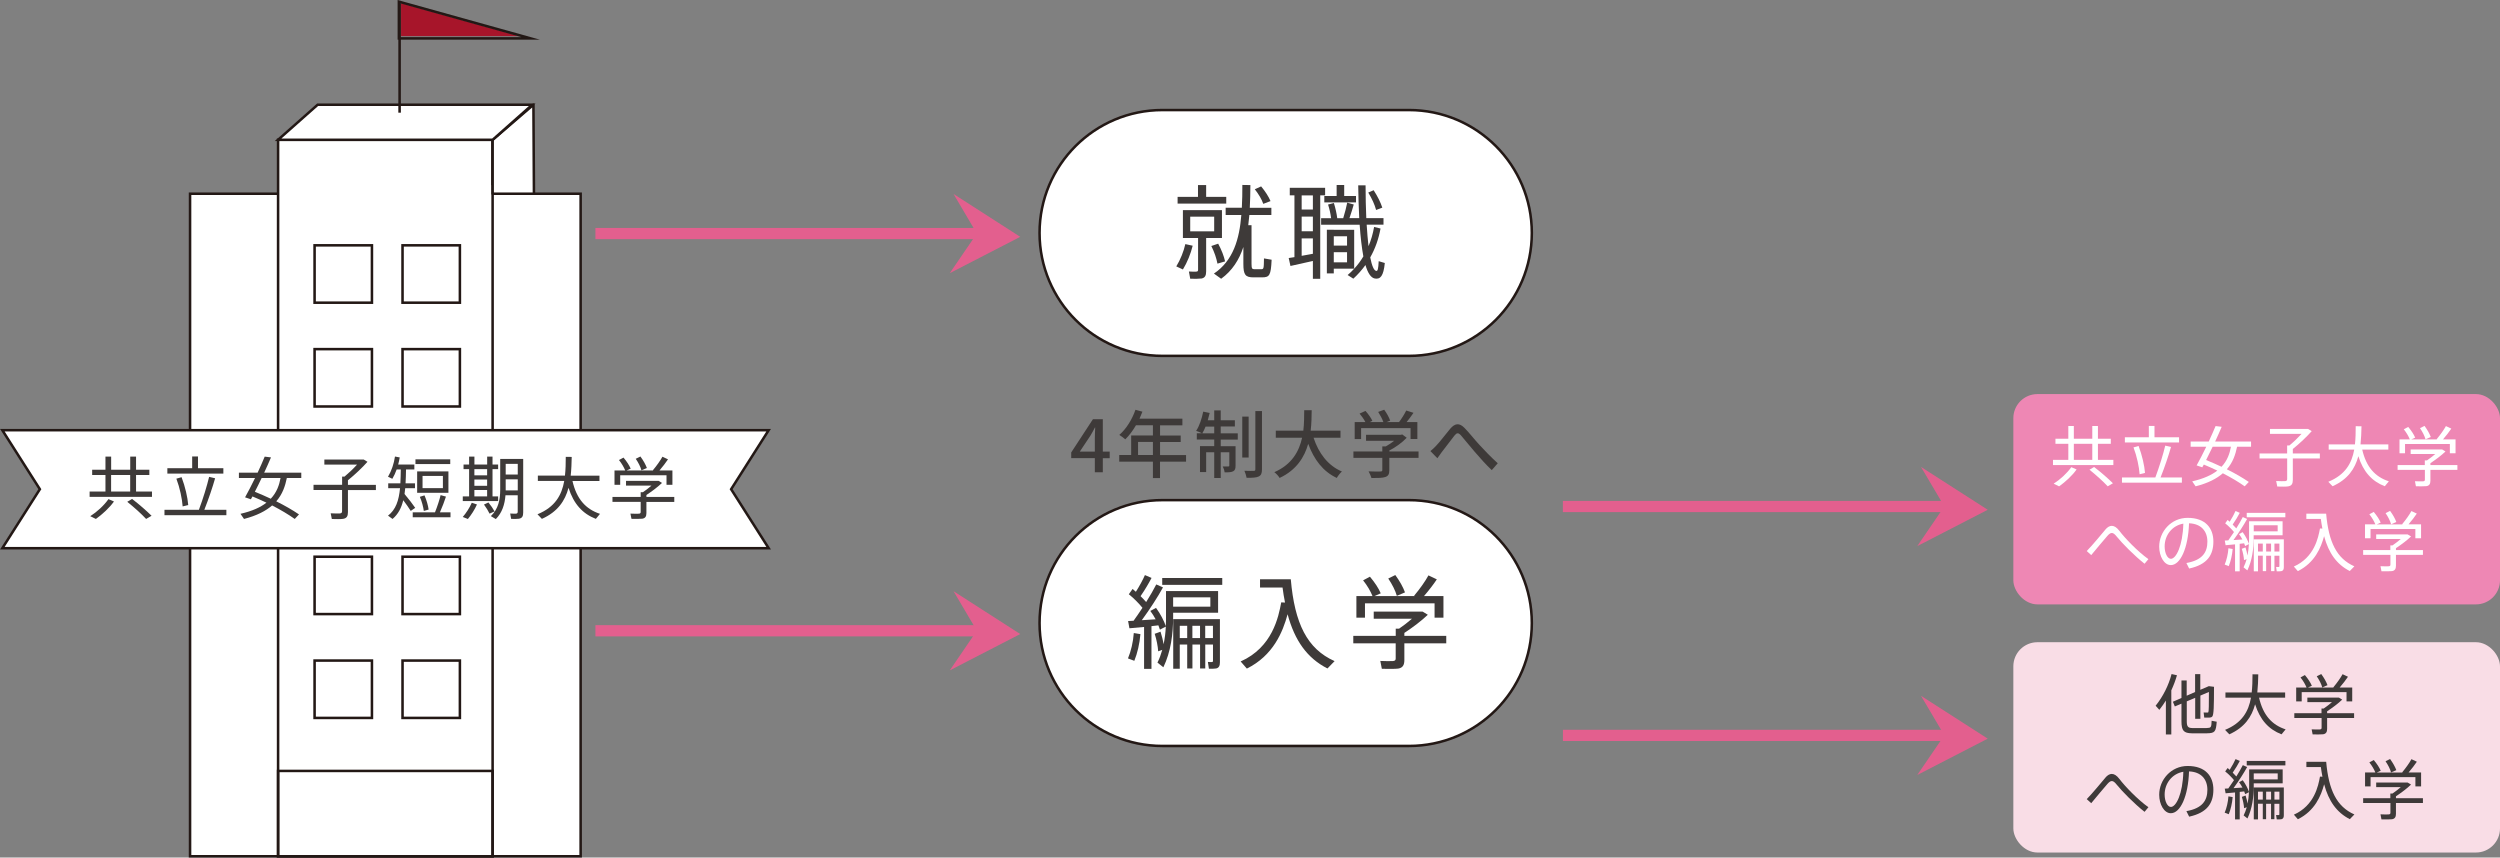 <?xml version="1.0" encoding="UTF-8"?>
<svg id="uuid-6961f3a6-3116-4d18-b9a9-b1294226018f" data-name="レイヤー 2" xmlns="http://www.w3.org/2000/svg" width="207.57mm" height="71.2mm" viewBox="0 0 588.4 201.83">
  <rect x="0" y="0" width="588.4" height="201.83" fill="#808080" stroke="none"/>
  <defs>
    <style>
      .uuid-30a558a6-a3e6-48dd-8319-801c6d7d6a32, .uuid-4d8b379b-1ef9-4d0b-8f2f-6275a8b95570, .uuid-fae36db2-ab97-43f0-8081-e78bac28b888 {
        fill: #fff;
      }

      .uuid-30a558a6-a3e6-48dd-8319-801c6d7d6a32, .uuid-4d8b379b-1ef9-4d0b-8f2f-6275a8b95570, .uuid-04a87f6d-7ce3-45c3-8d3f-9f54b4b7edca {
        stroke: #231815;
        stroke-width: .6px;
      }

      .uuid-30a558a6-a3e6-48dd-8319-801c6d7d6a32, .uuid-04a87f6d-7ce3-45c3-8d3f-9f54b4b7edca {
        stroke-miterlimit: 10;
      }

      .uuid-4d8b379b-1ef9-4d0b-8f2f-6275a8b95570 {
        stroke-linecap: round;
        stroke-linejoin: round;
      }

      .uuid-66ce63cd-afcf-4fc9-85e6-486e5c6cc1b0 {
        fill: #f9dde6;
      }

      .uuid-7133a323-ad7a-43cd-a3e5-5fad64c5cb34 {
        fill: #ee87b4;
      }

      .uuid-e0fb301c-e4eb-4d23-a89b-455d66b0e2db {
        fill: #a7152a;
      }

      .uuid-4b186170-1e79-4d81-8875-a633e47d3b7b {
        fill: #e35f8e;
      }

      .uuid-649c5c6f-6557-4359-948c-3eb46773b012 {
        fill: #3e3a39;
      }

      .uuid-04a87f6d-7ce3-45c3-8d3f-9f54b4b7edca {
        fill: none;
      }
    </style>
  </defs>
  <g id="uuid-8292396f-7e58-4cb7-95c1-dc3f32b9a195" data-name="レイヤー 1">
    <g>
      <rect class="uuid-7133a323-ad7a-43cd-a3e5-5fad64c5cb34" x="473.86" y="92.75" width="114.54" height="49.5" rx="5.67" ry="5.67"/>
      <rect class="uuid-66ce63cd-afcf-4fc9-85e6-486e5c6cc1b0" x="473.86" y="151.15" width="114.54" height="49.5" rx="5.67" ry="5.67"/>
      <polygon class="uuid-4b186170-1e79-4d81-8875-a633e47d3b7b" points="467.83 119.98 452.13 109.9 457.62 119.19 451.25 128.53 467.83 119.98"/>
      <rect class="uuid-4b186170-1e79-4d81-8875-a633e47d3b7b" x="412.97" y="72.77" width="2.64" height="92.88" transform="translate(295.07 533.5) rotate(-90)"/>
      <polygon class="uuid-4b186170-1e79-4d81-8875-a633e47d3b7b" points="467.83 173.85 452.13 163.77 457.62 173.06 451.25 182.4 467.83 173.85"/>
      <rect class="uuid-4b186170-1e79-4d81-8875-a633e47d3b7b" x="412.97" y="126.65" width="2.64" height="92.88" transform="translate(241.2 587.37) rotate(-90)"/>
      <path class="uuid-30a558a6-a3e6-48dd-8319-801c6d7d6a32" d="M273.6,175.57c-15.98,0-28.93-12.95-28.93-28.93s12.95-28.93,28.93-28.93h58c15.98,0,28.93,12.95,28.93,28.93s-12.95,28.93-28.93,28.93h-58Z"/>
      <g>
        <path class="uuid-649c5c6f-6557-4359-948c-3eb46773b012" d="M266.97,155.53l-1.49-.57c.7-1.66,1.22-3.84,1.37-5.97l1.56,.26c-.19,2.25-.72,4.53-1.44,6.28Zm2.3,1.89v-9.86c-1.29,.12-2.52,.24-3.45,.31l-.31-1.7c.36-.03,.82-.05,1.29-.07,.7-.98,1.42-2.02,2.09-3.05-.84-1.03-2.01-2.23-3.21-3.19l.89-1.25c.26,.22,.53,.43,.77,.67,.89-1.42,1.68-2.88,2.13-3.93l1.56,.67c-.62,1.2-1.56,2.81-2.59,4.29,.5,.48,.94,.96,1.32,1.39,.96-1.54,1.8-3,2.38-4.15l1.58,.7c-1.18,2.16-3.02,5.04-4.99,7.72,1.08-.07,2.23-.14,3.26-.21-.36-.67-.79-1.37-1.25-1.97l1.34-.72c1.05,1.42,1.89,3.07,2.3,4.29,.05-.72,.05-1.44,.05-2.16v-6.09h12.26v5.11h-10.58v.96c0,4.05-.55,8.23-2.3,11.87l-1.39-1.1c.48-.96,.84-1.97,1.13-3l-.96,.34c-.07-1.15-.38-2.76-.82-4.12l1.37-.5c.31,.98,.58,2.04,.72,2.97,.29-1.34,.46-2.76,.53-4.17l-1.39,.72c-.1-.31-.21-.65-.36-1.01-.5,.07-1.05,.12-1.63,.19v10.05h-1.73Zm4.27-19.76v-1.63h14.13v1.63h-14.13Zm2.57,5.13h8.76v-2.21h-8.76v2.21Zm3.31,14.54v-5.64h-1.75v5.71h-1.54v-11.68h10.99v10.17c0,.82-.24,1.3-.89,1.44-.36,.07-1.1,.07-1.7,.07l-.24-1.61c.34,.03,.77,.05,.91,.03,.21,0,.29-.1,.29-.29v-3.84h-1.82v5.64h-1.22v-5.64h-1.8v5.64h-1.22Zm0-10.05h-1.75v2.9h1.75v-2.9Zm1.22,2.9h1.8v-2.9h-1.8v2.9Zm3.02-2.9v2.9h1.82v-2.9h-1.82Z"/>
        <path class="uuid-649c5c6f-6557-4359-948c-3eb46773b012" d="M302.44,141.81c-.24-1.13-.41-2.3-.58-3.53h-5.3v-1.94h7.24c.91,10.41,3.84,16.38,10.31,19.26l-1.68,1.73c-4.75-2.42-7.7-6.52-9.38-12.76-1.13,4.17-3.38,9.71-9.59,12.79-.43-.5-.86-.98-1.46-1.68,7.48-3.33,8.92-10.48,9.55-13.91l.89,.05Z"/>
        <path class="uuid-649c5c6f-6557-4359-948c-3eb46773b012" d="M328.5,149.66v-1.7h.79c1.03-.7,2.11-1.54,3.02-2.33h-8.99v-1.68h11.51l1.22,.74c-1.39,1.34-3.5,2.95-5.52,4.27v.7h9.86v1.75h-9.86v3.96c0,1.15-.38,1.82-1.46,1.99-.7,.1-2.57,.07-3.84,.05l-.36-1.85c1.03,.07,2.59,.05,3.02,.02,.46-.05,.6-.24,.6-.6v-3.57h-9.98v-1.75h9.98Zm-5.47-9.38c-.48-1.17-1.2-2.42-2.21-3.69l1.61-.86c1.18,1.42,2.02,2.69,2.54,3.91l-1.46,.65h9.45l-.14-.07c1.37-1.63,2.69-3.5,3.38-4.8l1.97,.94c-.74,1.13-1.85,2.57-3.02,3.93h4.58v5.09h-2.09v-3.38h-16.38v3.38h-2.02v-5.09h3.79Zm5.37-4.94c1.08,1.49,1.82,2.83,2.28,4.08l-1.92,.82c-.36-1.27-1.06-2.64-2.02-4.08l1.66-.82Z"/>
      </g>
      <polygon class="uuid-4b186170-1e79-4d81-8875-a633e47d3b7b" points="240.12 149.23 224.43 139.15 229.91 148.44 223.54 157.78 240.12 149.23"/>
      <rect class="uuid-4b186170-1e79-4d81-8875-a633e47d3b7b" x="185.26" y="102.03" width="2.64" height="92.88" transform="translate(38.11 335.04) rotate(-90)"/>
      <path class="uuid-30a558a6-a3e6-48dd-8319-801c6d7d6a32" d="M273.6,83.76c-15.98,0-28.93-12.95-28.93-28.93s12.95-28.93,28.93-28.93h58c15.98,0,28.93,12.95,28.93,28.93s-12.95,28.93-28.93,28.93h-58Z"/>
      <g>
        <path class="uuid-649c5c6f-6557-4359-948c-3eb46773b012" d="M278.41,63.42l-1.56-.72c.96-1.56,1.75-3.53,2.13-5.25l1.73,.38c-.46,1.87-1.27,3.91-2.3,5.59Zm-1.25-15.5v-1.58h4.8v-2.78h1.92v2.78h4.73v1.58h-11.44Zm5.59,17.63c-.5,.07-1.73,.1-2.62,.05l-.31-1.7c.62,.05,1.49,.05,1.75,.03,.31-.03,.41-.14,.41-.43v-7.48h-3.57v-6.57h9.19v6.57h-3.72v7.84c0,.98-.26,1.54-1.13,1.7Zm3.02-14.56h-5.64v3.45h5.64v-3.45Zm.77,11.06c-.24-1.27-.7-2.66-1.44-4.15l1.61-.55c.82,1.54,1.34,2.9,1.63,4.17l-1.8,.53Zm7.61-13.15h5.08v1.7h-5.18c-.07,.82-.17,1.61-.26,2.4h.77v9.09c0,1.1,.14,1.27,.65,1.27,.43,.02,1.18,.02,1.63,0,.58,0,.62-.12,.65-2.54l1.8,.31c-.17,3.69-.5,4.15-2.26,4.15h-2.01c-1.92,0-2.38-.6-2.38-3.19v-3.96c-.98,3-2.62,5.59-5.23,7.48l-1.7-1.22c4.56-3.05,6-8.15,6.45-13.79h-3.69v-1.7h3.81c.1-1.77,.12-3.57,.12-5.37l1.89,.03c0,1.78-.05,3.57-.14,5.35Zm3.17-.93c-.38-1.1-1.06-2.23-1.99-3.43l1.49-.67c1.01,1.22,1.75,2.38,2.21,3.46l-1.7,.65Z"/>
        <path class="uuid-649c5c6f-6557-4359-948c-3eb46773b012" d="M304.66,60.52v-14.54h-1.1v-1.78h8.32v1.78h-1.15v19.64h-1.73v-4.2c-1.75,.41-3.91,.89-5.28,1.18l-.41-1.87c.38-.07,.84-.14,1.34-.21Zm4.34-11.2v-3.33h-2.64v3.33h2.64Zm0,5.11v-3.45h-2.64v3.45h2.64Zm0,5.3v-3.62h-2.64v4.1c.89-.14,1.82-.31,2.64-.48Zm4.92-5.64h4.8v9.16c.82-.89,1.54-1.85,2.16-2.9-.38-2.06-.67-4.61-.87-7.46h-9.07v-1.54h2.35c-.12-.98-.38-2.18-.72-3.21l1.37-.36c.38,1.22,.67,2.54,.79,3.57h1.41c.41-1.29,.74-2.66,.94-3.65l1.54,.43c-.26,.91-.62,2.09-1.01,3.21h2.3c-.12-2.45-.21-5.06-.24-7.72h1.73c0,2.71,.07,5.32,.17,7.72h4.05v1.54h-3.96c.12,1.85,.26,3.57,.43,5.06,.6-1.39,1.03-2.9,1.32-4.53l1.51,.38c-.46,2.49-1.27,4.77-2.42,6.79,.38,1.97,.86,3.12,1.44,3.19,.31,.02,.46-.43,.55-2.3l1.44,.43c-.31,3.09-1.05,3.88-2.35,3.65-.94-.17-1.65-1.3-2.21-3.17-.84,1.17-1.8,2.25-2.85,3.21l-1.34-.86c.55-.46,1.06-.96,1.54-1.49h-4.8v1.1h-1.63v-10.27h1.63Zm.67-7.96v-2.59h1.78v2.59h2.78v1.51h-7.46v-1.51h2.9Zm2.45,11.68v-2.21h-3.12v2.21h3.12Zm-3.12,1.54v2.4h3.12v-2.4h-3.12Zm9.38-14.58c.96,1.49,1.63,2.85,2.04,4.1l-1.46,.55c-.34-1.27-.96-2.64-1.85-4.1l1.27-.55Z"/>
      </g>
      <polygon class="uuid-4b186170-1e79-4d81-8875-a633e47d3b7b" points="240.12 55.74 224.43 45.66 229.91 54.96 223.54 64.29 240.12 55.74"/>
      <rect class="uuid-4b186170-1e79-4d81-8875-a633e47d3b7b" x="185.26" y="8.54" width="2.64" height="92.88" transform="translate(131.6 241.55) rotate(-90)"/>
      <g>
        <g>
          <polyline class="uuid-30a558a6-a3e6-48dd-8319-801c6d7d6a32" points="115.95 45.6 136.66 45.6 136.66 201.53 44.73 201.53 44.73 45.6 65.33 45.6"/>
          <rect class="uuid-30a558a6-a3e6-48dd-8319-801c6d7d6a32" x="65.45" y="32.9" width="50.49" height="168.63"/>
          <rect class="uuid-04a87f6d-7ce3-45c3-8d3f-9f54b4b7edca" x="65.45" y="181.45" width="50.49" height="20.08"/>
          <polyline class="uuid-04a87f6d-7ce3-45c3-8d3f-9f54b4b7edca" points="115.95 43.58 115.95 32.9 124.85 25.01"/>
          <polygon class="uuid-4d8b379b-1ef9-4d0b-8f2f-6275a8b95570" points="125.55 24.65 125.67 45.6 115.95 45.6 115.95 32.9 125.55 24.65"/>
          <polygon class="uuid-30a558a6-a3e6-48dd-8319-801c6d7d6a32" points="125.26 24.65 74.76 24.65 65.45 32.9 115.95 32.9 125.26 24.65"/>
          <g>
            <g>
              <rect class="uuid-04a87f6d-7ce3-45c3-8d3f-9f54b4b7edca" x="74.04" y="57.74" width="13.5" height="13.5"/>
              <rect class="uuid-04a87f6d-7ce3-45c3-8d3f-9f54b4b7edca" x="94.74" y="57.74" width="13.5" height="13.5"/>
            </g>
            <g>
              <rect class="uuid-04a87f6d-7ce3-45c3-8d3f-9f54b4b7edca" x="74.04" y="82.17" width="13.5" height="13.5"/>
              <rect class="uuid-04a87f6d-7ce3-45c3-8d3f-9f54b4b7edca" x="94.74" y="82.17" width="13.5" height="13.5"/>
            </g>
            <g>
              <rect class="uuid-04a87f6d-7ce3-45c3-8d3f-9f54b4b7edca" x="74.04" y="106.6" width="13.5" height="13.5"/>
              <rect class="uuid-04a87f6d-7ce3-45c3-8d3f-9f54b4b7edca" x="94.74" y="106.6" width="13.5" height="13.5"/>
            </g>
            <g>
              <rect class="uuid-04a87f6d-7ce3-45c3-8d3f-9f54b4b7edca" x="74.04" y="131.03" width="13.5" height="13.5"/>
              <rect class="uuid-04a87f6d-7ce3-45c3-8d3f-9f54b4b7edca" x="94.74" y="131.03" width="13.5" height="13.5"/>
            </g>
            <g>
              <rect class="uuid-04a87f6d-7ce3-45c3-8d3f-9f54b4b7edca" x="74.04" y="155.47" width="13.5" height="13.5"/>
              <rect class="uuid-04a87f6d-7ce3-45c3-8d3f-9f54b4b7edca" x="94.74" y="155.47" width="13.5" height="13.5"/>
            </g>
          </g>
        </g>
        <g>
          <polygon class="uuid-e0fb301c-e4eb-4d23-a89b-455d66b0e2db" points="94.39 .74 94.39 8.5 122.23 8.5 94.39 .74"/>
          <polygon class="uuid-04a87f6d-7ce3-45c3-8d3f-9f54b4b7edca" points="93.88 .39 93.88 9.04 124.9 9.04 93.88 .39"/>
          <line class="uuid-04a87f6d-7ce3-45c3-8d3f-9f54b4b7edca" x1="94.05" y1="26.52" x2="94.05" y2=".74"/>
        </g>
        <polygon class="uuid-30a558a6-a3e6-48dd-8319-801c6d7d6a32" points=".55 129.02 9.38 115.14 .55 101.25 180.91 101.25 172.08 115.14 180.91 129.02 .55 129.02"/>
        <g>
          <path class="uuid-649c5c6f-6557-4359-948c-3eb46773b012" d="M24.82,115.69v-3.89h-3.13v-1.24h3.13v-3.1h1.34v3.1h4.49v-3.1h1.37v3.1h3.13v1.24h-3.13v3.89h3.75v1.26h-14.68v-1.26h3.73Zm2.01,2.33c-1.09,1.52-2.73,3.03-4.26,4.12l-1.33-.65c1.6-1.02,3.21-2.49,4.29-4.02l1.29,.56Zm3.81-2.33v-3.89h-4.49v3.89h4.49Zm.45,1.74c1.85,1.42,3.34,2.75,4.58,3.96l-1.28,.75c-1.15-1.23-2.65-2.59-4.44-4.04l1.13-.67Z"/>
          <path class="uuid-649c5c6f-6557-4359-948c-3eb46773b012" d="M46.81,119.99c1.01-2.68,1.93-5.73,2.41-7.76l1.41,.34c-.59,2.07-1.53,4.87-2.54,7.42h5.19v1.26h-14.57v-1.26h8.11Zm-1.58-9.79v-2.76h1.37v2.76h5.97v1.26h-13.18v-1.26h5.84Zm-2.49,2.12c.85,2.23,1.42,4.77,1.56,6.54-.05,.02-1.24,.32-1.31,.33-.13-1.82-.67-4.39-1.48-6.53l1.23-.35Z"/>
          <path class="uuid-649c5c6f-6557-4359-948c-3eb46773b012" d="M70.37,121.07l-1,1.07c-1.47-1.05-3.27-2.12-5.32-3.18-1.48,1.29-3.58,2.39-6.62,3.18l-.83-1.21c2.79-.64,4.74-1.55,6.11-2.62-1.04-.5-2.14-.99-3.29-1.47-.13,.24-.26,.46-.37,.67l-1.37-.46c.65-1.15,1.5-2.81,2.35-4.55h-3.8v-1.26h4.41c.62-1.34,1.21-2.66,1.66-3.77l1.48,.18c-.45,1.07-1,2.31-1.6,3.59h8.73v1.26h-3.4c-.38,1.87-1.01,3.8-2.49,5.49,2.03,1.01,3.81,2.04,5.35,3.08Zm-6.64-3.69c1.44-1.53,2-3.26,2.3-4.88h-4.45c-.54,1.13-1.08,2.25-1.6,3.24,1.32,.54,2.58,1.09,3.75,1.64Z"/>
          <path class="uuid-649c5c6f-6557-4359-948c-3eb46773b012" d="M80.52,114.13v-1.95h.56c1.02-.85,2.12-1.9,2.95-2.83h-7.69v-1.2h9.26l.89,.54c-1.17,1.32-2.92,3-4.6,4.34v1.08h6.58v1.23h-6.58v5.2c0,.93-.27,1.45-1.17,1.58-.5,.08-1.74,.06-2.62,.03-.1-.57-.19-.96-.27-1.34,.75,.05,1.85,.05,2.17,.03,.4-.03,.51-.22,.51-.56v-4.95h-6.72v-1.23h6.72Z"/>
          <path class="uuid-649c5c6f-6557-4359-948c-3eb46773b012" d="M97.72,119.53l-1.05,.72c-.48-.77-1.07-1.61-1.76-2.52-.45,1.85-1.21,3.3-2.52,4.41l-1.07-.77c1.85-1.44,2.55-3.57,2.83-6.46h-2.78v-1.15h2.86c.06-1,.08-2.11,.1-3.27h-.97c-.27,.77-.62,1.52-1.02,2.2l-1.02-.48c.85-1.44,1.39-3.08,1.64-4.76l1.12,.21c-.1,.56-.22,1.13-.37,1.68h3.81v1.15h-1.96c-.02,1.17-.05,2.25-.11,3.27h2.22v1.15h-2.3c-.05,.46-.1,.93-.16,1.36,1.04,1.25,1.87,2.31,2.52,3.27Zm4.66,1.05c.56-1.4,1.07-2.98,1.32-4.05l1.26,.35c-.34,1.04-.85,2.43-1.42,3.7h2.49v1.16h-8.89v-1.16h5.24Zm3.59-12.48v1.12h-8.19v-1.12h8.19Zm-.43,2.84v5.04h-7.36v-5.04h7.36Zm-5.63,5.65c.49,1.12,.85,2.41,.97,3.34l-1.13,.33c-.13-.94-.46-2.25-.94-3.33l1.1-.34Zm-.46-1.71h4.79v-2.86h-4.79v2.86Z"/>
          <path class="uuid-649c5c6f-6557-4359-948c-3eb46773b012" d="M110.41,116.83v-6.42h-1.31v-1.07h1.31v-1.88h1.25v1.88h3v-1.88h1.26v1.88h1.32v1.07h-1.32v6.42h1.32v1.1h-8.32v-1.1h1.48Zm1.85,1.9c-.53,1.2-1.36,2.49-2.14,3.42l-1.2-.48c.78-.91,1.6-2.14,2.12-3.35l1.21,.41Zm2.39-6.86v-1.45h-3v1.45h3Zm0,2.47v-1.48h-3v1.48h3Zm0,2.49v-1.5h-3v1.5h3Zm.3,1.42c.62,.77,1.09,1.45,1.45,2.11l-1.18,.53c-.32-.67-.75-1.37-1.31-2.14l1.04-.49Zm4.02-1.68c-.18,2.17-.78,4.09-2.27,5.6l-1.17-.7c1.76-1.71,2.2-3.8,2.2-6.29v-7.17h5.41v12.61c0,.85-.22,1.34-1.02,1.47-.37,.06-1.18,.06-1.82,.03l-.22-1.26c.48,.03,1.13,.05,1.37,.03,.32-.03,.4-.19,.4-.48v-3.85h-2.89Zm2.89-4.88v-2.51h-2.84v2.51h2.84Zm0,3.73v-2.6h-2.84v2.6h2.84Z"/>
          <path class="uuid-649c5c6f-6557-4359-948c-3eb46773b012" d="M141.23,120.92l-.99,1.2c-3.13-1.21-5.23-3.53-6.43-7.31-.81,3.05-2.55,5.65-6.27,7.31l-1.04-1.08c4.15-1.69,5.71-4.52,6.3-7.84h-6.21v-1.26h6.38c.16-1.42,.19-2.91,.19-4.42l1.4,.02c-.03,1.5-.08,2.98-.24,4.41h6.77v1.26h-6.35c.97,4.23,3.11,6.62,6.48,7.73Z"/>
          <path class="uuid-649c5c6f-6557-4359-948c-3eb46773b012" d="M150.79,116.97v-1.13h.53c.69-.46,1.41-1.02,2.01-1.55h-5.99v-1.12h7.66l.81,.49c-.93,.89-2.33,1.96-3.67,2.84v.46h6.56v1.17h-6.56v2.63c0,.77-.25,1.21-.97,1.32-.46,.06-1.71,.05-2.55,.03l-.24-1.23c.69,.05,1.72,.03,2.01,.02,.3-.03,.4-.16,.4-.4v-2.38h-6.64v-1.17h6.64Zm-3.64-6.24c-.32-.78-.8-1.61-1.47-2.46l1.07-.57c.78,.94,1.34,1.79,1.69,2.6l-.97,.43h6.29l-.1-.05c.91-1.08,1.79-2.33,2.25-3.19l1.31,.62c-.5,.75-1.23,1.71-2.01,2.62h3.05v3.38h-1.39v-2.25h-10.9v2.25h-1.34v-3.38h2.52Zm3.58-3.29c.72,.99,1.21,1.88,1.52,2.71l-1.28,.54c-.24-.85-.7-1.76-1.34-2.71l1.1-.54Z"/>
        </g>
      </g>
      <g>
        <path class="uuid-fae36db2-ab97-43f0-8081-e78bac28b888" d="M486.8,108.23v-3.77h-3.03v-1.2h3.03v-3h1.3v3h4.34v-3h1.33v3h3.03v1.2h-3.03v3.77h3.63v1.22h-14.21v-1.22h3.61Zm1.95,2.26c-1.05,1.47-2.64,2.93-4.12,3.98l-1.28-.63c1.54-.99,3.1-2.41,4.15-3.89l1.25,.54Zm3.69-2.26v-3.77h-4.34v3.77h4.34Zm.43,1.68c1.79,1.38,3.23,2.66,4.43,3.83l-1.23,.72c-1.11-1.19-2.56-2.5-4.29-3.91l1.1-.65Z"/>
        <path class="uuid-fae36db2-ab97-43f0-8081-e78bac28b888" d="M507.28,112.38c.97-2.59,1.87-5.54,2.33-7.5l1.36,.32c-.57,2.01-1.48,4.71-2.46,7.18h5.02v1.22h-14.1v-1.22h7.84Zm-1.53-9.46v-2.67h1.33v2.67h5.78v1.22h-12.75v-1.22h5.65Zm-2.41,2.05c.82,2.16,1.38,4.62,1.51,6.33-.05,.02-1.21,.31-1.27,.32-.12-1.76-.65-4.25-1.44-6.32l1.19-.34Z"/>
        <path class="uuid-fae36db2-ab97-43f0-8081-e78bac28b888" d="M529.28,113.43l-.97,1.03c-1.42-1.02-3.17-2.05-5.14-3.07-1.44,1.25-3.46,2.32-6.41,3.07l-.8-1.17c2.7-.62,4.59-1.5,5.91-2.53-1-.48-2.07-.96-3.18-1.42-.12,.23-.25,.45-.36,.65l-1.33-.45c.63-1.11,1.45-2.72,2.27-4.4h-3.68v-1.22h4.26c.6-1.3,1.17-2.58,1.61-3.64l1.44,.17c-.43,1.03-.97,2.24-1.54,3.47h8.45v1.22h-3.29c-.37,1.81-.97,3.68-2.41,5.31,1.96,.97,3.69,1.98,5.17,2.98Zm-6.42-3.57c1.39-1.48,1.93-3.15,2.22-4.72h-4.31c-.53,1.1-1.05,2.18-1.54,3.13,1.28,.53,2.5,1.05,3.63,1.59Z"/>
        <path class="uuid-fae36db2-ab97-43f0-8081-e78bac28b888" d="M538.3,106.72v-1.88h.54c.99-.82,2.05-1.84,2.86-2.73h-7.44v-1.16h8.96l.87,.52c-1.13,1.28-2.83,2.9-4.45,4.2v1.05h6.36v1.19h-6.36v5.04c0,.89-.26,1.4-1.13,1.53-.48,.08-1.68,.06-2.53,.03-.09-.55-.19-.93-.26-1.3,.72,.05,1.79,.05,2.1,.03,.39-.03,.49-.22,.49-.54v-4.79h-6.5v-1.19h6.5Z"/>
        <path class="uuid-fae36db2-ab97-43f0-8081-e78bac28b888" d="M562.24,113.28l-.96,1.16c-3.03-1.17-5.06-3.41-6.22-7.07-.79,2.95-2.47,5.46-6.07,7.07l-1-1.05c4.01-1.64,5.53-4.37,6.1-7.58h-6.01v-1.22h6.18c.15-1.37,.18-2.81,.18-4.28l1.36,.02c-.03,1.45-.08,2.89-.23,4.26h6.55v1.22h-6.15c.94,4.09,3.01,6.41,6.27,7.47Z"/>
        <path class="uuid-fae36db2-ab97-43f0-8081-e78bac28b888" d="M570.7,109.46v-1.1h.51c.66-.45,1.36-.99,1.95-1.5h-5.79v-1.08h7.41l.79,.48c-.9,.87-2.26,1.9-3.55,2.75v.45h6.35v1.13h-6.35v2.55c0,.74-.25,1.17-.94,1.28-.45,.06-1.65,.04-2.47,.03l-.23-1.19c.66,.05,1.67,.03,1.95,.02,.29-.03,.39-.15,.39-.39v-2.3h-6.42v-1.13h6.42Zm-3.52-6.04c-.31-.76-.77-1.56-1.42-2.38l1.04-.56c.76,.91,1.3,1.73,1.64,2.52l-.94,.42h6.08l-.09-.05c.88-1.05,1.73-2.25,2.18-3.09l1.27,.6c-.48,.72-1.19,1.65-1.95,2.53h2.95v3.27h-1.34v-2.18h-10.55v2.18h-1.3v-3.27h2.44Zm3.46-3.18c.7,.96,1.17,1.82,1.47,2.62l-1.24,.53c-.23-.82-.68-1.7-1.3-2.62l1.06-.53Z"/>
        <path class="uuid-fae36db2-ab97-43f0-8081-e78bac28b888" d="M495.5,124.66c.49-.59,1.02-.9,1.53-.9,.57,0,1.17,.37,1.78,1.17,1.31,1.73,4.29,4.85,6.84,6.67l-.91,1.08c-2.41-1.9-5.25-4.79-6.52-6.36-.48-.6-.82-.88-1.17-.88s-.65,.23-1.05,.68c-.82,.93-2.55,3.01-3.81,4.53l-1.05-.96c1.5-1.54,3.46-3.97,4.37-5.03Z"/>
        <path class="uuid-fae36db2-ab97-43f0-8081-e78bac28b888" d="M508.19,128.64c0-3.47,2.76-6.76,6.7-6.76,4.21,0,6.05,2.44,6.05,5.57s-1.39,5.42-5.7,6.36l-.65-1.3c3.83-.68,4.94-2.58,4.94-5.03s-1.45-4.22-4.32-4.32c-.2,5.87-2.04,9.84-4.29,9.84-1.58,0-2.73-2.08-2.73-4.34v-.02Zm1.28-.02c0,1.56,.66,2.9,1.47,2.9,1.22,0,2.79-3.04,2.93-8.28-2.73,.48-4.4,2.81-4.4,5.37Z"/>
        <path class="uuid-fae36db2-ab97-43f0-8081-e78bac28b888" d="M524.56,133.25l-.96-.37c.45-1.06,.79-2.47,.88-3.84l1,.17c-.12,1.45-.46,2.92-.93,4.05Zm1.48,1.22v-6.35c-.83,.08-1.62,.15-2.22,.2l-.2-1.1c.23-.01,.53-.03,.83-.04,.45-.63,.91-1.3,1.34-1.96-.54-.66-1.3-1.44-2.07-2.05l.57-.8c.17,.14,.34,.28,.49,.43,.57-.91,1.08-1.85,1.37-2.53l1,.43c-.4,.77-1,1.81-1.67,2.76,.32,.31,.6,.62,.85,.9,.62-.99,1.16-1.93,1.53-2.67l1.02,.45c-.76,1.39-1.95,3.24-3.21,4.97,.7-.04,1.44-.09,2.1-.14-.23-.43-.51-.88-.8-1.27l.86-.46c.68,.91,1.22,1.98,1.48,2.76,.03-.46,.03-.93,.03-1.39v-3.92h7.89v3.29h-6.81v.62c0,2.61-.36,5.3-1.48,7.64l-.9-.71c.31-.62,.54-1.27,.73-1.93l-.62,.22c-.04-.74-.25-1.78-.53-2.66l.88-.32c.2,.63,.37,1.31,.46,1.91,.19-.87,.29-1.78,.34-2.69l-.89,.46c-.06-.2-.14-.42-.23-.65-.32,.04-.68,.08-1.05,.12v6.47h-1.11Zm2.75-12.72v-1.05h9.09v1.05h-9.09Zm1.65,3.3h5.63v-1.42h-5.63v1.42Zm2.13,9.36v-3.63h-1.13v3.68h-.99v-7.52h7.07v6.55c0,.53-.15,.83-.57,.93-.23,.05-.71,.05-1.1,.05l-.15-1.04c.21,.02,.49,.03,.59,.02,.14,0,.19-.06,.19-.19v-2.47h-1.17v3.63h-.79v-3.63h-1.16v3.63h-.79Zm0-6.47h-1.13v1.87h1.13v-1.87Zm.79,1.87h1.16v-1.87h-1.16v1.87Zm1.95-1.87v1.87h1.17v-1.87h-1.17Z"/>
        <path class="uuid-fae36db2-ab97-43f0-8081-e78bac28b888" d="M546.6,124.41c-.15-.73-.26-1.48-.37-2.27h-3.41v-1.25h4.66c.59,6.7,2.47,10.55,6.64,12.4l-1.08,1.11c-3.06-1.56-4.96-4.2-6.04-8.21-.73,2.69-2.18,6.25-6.18,8.23-.28-.32-.55-.63-.94-1.08,4.82-2.15,5.74-6.75,6.15-8.96l.57,.03Z"/>
        <path class="uuid-fae36db2-ab97-43f0-8081-e78bac28b888" d="M562.59,129.46v-1.1h.51c.66-.45,1.36-.99,1.95-1.5h-5.79v-1.08h7.41l.79,.48c-.89,.87-2.25,1.9-3.55,2.75v.45h6.35v1.13h-6.35v2.55c0,.74-.25,1.17-.94,1.28-.45,.06-1.65,.04-2.47,.03l-.23-1.19c.66,.05,1.67,.03,1.95,.02,.29-.03,.39-.15,.39-.39v-2.3h-6.42v-1.13h6.42Zm-3.52-6.04c-.31-.76-.77-1.56-1.42-2.38l1.03-.56c.76,.91,1.3,1.73,1.64,2.52l-.94,.42h6.08l-.09-.05c.88-1.05,1.73-2.25,2.18-3.09l1.27,.6c-.48,.72-1.19,1.65-1.95,2.53h2.95v3.27h-1.34v-2.18h-10.55v2.18h-1.3v-3.27h2.44Zm3.46-3.18c.7,.96,1.17,1.82,1.47,2.62l-1.23,.53c-.23-.82-.68-1.7-1.3-2.62l1.07-.53Z"/>
      </g>
      <g>
        <path class="uuid-649c5c6f-6557-4359-948c-3eb46773b012" d="M511.04,172.86h-1.28v-7.98c-.48,.76-.99,1.5-1.54,2.19l-.87-.97c1.73-2.15,3.07-4.83,3.75-7.46l1.27,.29c-.34,1.19-.79,2.38-1.33,3.55v10.37Zm10.05-11.22c-.01,4.43-.04,6.67-.43,7.03-.17,.15-.37,.22-.7,.23-.26,.01-.85,0-1.17,0l-.14-1.21c.26,.02,.7,.02,.9,.02,.09-.02,.15-.02,.2-.08,.12-.17,.14-1.7,.14-4.77l-2.01,.85v5.47h-1.22v-4.94l-1.98,.83v4.69c0,1.31,.34,1.56,1.28,1.59,.93,.02,2.39,.02,3.38,0,1.05-.03,1.14-.12,1.19-1.71l1.2,.22c-.18,2.39-.45,2.69-2.29,2.73-1.1,.02-2.59,.02-3.6,0-1.84-.05-2.41-.57-2.41-2.83v-4.15l-1.56,.66-.46-1.11,2.02-.88v-4.12h1.23v3.58l1.98-.87v-4.21h1.22v3.69l2.01-.86,1.2,.15Z"/>
        <path class="uuid-649c5c6f-6557-4359-948c-3eb46773b012" d="M537.94,171.67l-.96,1.16c-3.03-1.17-5.06-3.41-6.22-7.07-.79,2.95-2.47,5.46-6.07,7.07l-1-1.05c4.02-1.64,5.53-4.37,6.1-7.58h-6.01v-1.22h6.18c.15-1.37,.19-2.81,.19-4.28l1.36,.02c-.03,1.45-.08,2.89-.23,4.26h6.55v1.22h-6.14c.94,4.09,3.01,6.41,6.27,7.47Z"/>
        <path class="uuid-649c5c6f-6557-4359-948c-3eb46773b012" d="M546.39,167.86v-1.1h.51c.66-.45,1.36-.99,1.95-1.5h-5.79v-1.08h7.41l.79,.48c-.89,.87-2.25,1.9-3.55,2.75v.45h6.35v1.13h-6.35v2.55c0,.74-.25,1.17-.94,1.28-.45,.06-1.65,.04-2.47,.03l-.23-1.19c.66,.05,1.67,.03,1.95,.02,.29-.03,.39-.15,.39-.39v-2.3h-6.42v-1.13h6.42Zm-3.52-6.04c-.31-.76-.77-1.56-1.42-2.38l1.03-.56c.76,.91,1.3,1.73,1.64,2.52l-.94,.42h6.08l-.09-.05c.88-1.05,1.73-2.25,2.18-3.09l1.27,.6c-.48,.72-1.19,1.65-1.95,2.53h2.95v3.27h-1.34v-2.18h-10.55v2.18h-1.3v-3.27h2.44Zm3.46-3.18c.7,.96,1.17,1.82,1.47,2.62l-1.23,.53c-.23-.82-.68-1.7-1.3-2.62l1.07-.53Z"/>
        <path class="uuid-649c5c6f-6557-4359-948c-3eb46773b012" d="M495.5,183.05c.49-.59,1.02-.9,1.53-.9,.57,0,1.17,.37,1.78,1.17,1.31,1.73,4.29,4.85,6.84,6.67l-.91,1.08c-2.41-1.9-5.25-4.79-6.52-6.36-.48-.6-.82-.88-1.17-.88s-.65,.23-1.05,.68c-.82,.93-2.55,3.01-3.81,4.53l-1.05-.96c1.5-1.54,3.46-3.97,4.37-5.03Z"/>
        <path class="uuid-649c5c6f-6557-4359-948c-3eb46773b012" d="M508.19,187.04c0-3.47,2.76-6.76,6.7-6.76,4.22,0,6.05,2.44,6.05,5.57s-1.39,5.42-5.7,6.36l-.65-1.3c3.83-.68,4.94-2.58,4.94-5.03s-1.45-4.22-4.32-4.32c-.2,5.87-2.04,9.84-4.29,9.84-1.57,0-2.73-2.08-2.73-4.34v-.02Zm1.28-.02c0,1.56,.66,2.9,1.47,2.9,1.22,0,2.79-3.04,2.93-8.28-2.73,.48-4.4,2.81-4.4,5.37Z"/>
        <path class="uuid-649c5c6f-6557-4359-948c-3eb46773b012" d="M524.56,191.64l-.96-.37c.45-1.06,.79-2.47,.88-3.84l1,.17c-.12,1.45-.46,2.92-.93,4.05Zm1.48,1.22v-6.35c-.83,.08-1.62,.15-2.22,.2l-.2-1.1c.23-.01,.53-.03,.83-.04,.45-.63,.91-1.3,1.34-1.96-.54-.66-1.3-1.44-2.07-2.05l.57-.8c.17,.14,.34,.28,.49,.43,.57-.91,1.08-1.85,1.38-2.53l1,.43c-.4,.77-1,1.81-1.67,2.76,.32,.31,.6,.62,.85,.9,.62-.99,1.16-1.93,1.53-2.67l1.02,.45c-.76,1.39-1.95,3.24-3.21,4.97,.7-.04,1.44-.09,2.1-.14-.23-.43-.51-.88-.8-1.27l.87-.46c.68,.91,1.22,1.98,1.48,2.76,.03-.46,.03-.93,.03-1.39v-3.92h7.89v3.29h-6.81v.62c0,2.61-.36,5.3-1.48,7.64l-.9-.71c.31-.62,.54-1.27,.73-1.93l-.62,.22c-.05-.74-.25-1.78-.53-2.66l.88-.32c.2,.63,.37,1.31,.46,1.91,.19-.87,.29-1.78,.34-2.69l-.9,.46c-.06-.2-.14-.42-.23-.65-.32,.04-.68,.08-1.05,.12v6.47h-1.11Zm2.75-12.72v-1.05h9.1v1.05h-9.1Zm1.65,3.3h5.64v-1.42h-5.64v1.42Zm2.13,9.36v-3.63h-1.13v3.68h-.99v-7.52h7.07v6.55c0,.53-.15,.83-.57,.93-.23,.05-.71,.05-1.1,.05l-.15-1.04c.22,.02,.49,.03,.59,.02,.14,0,.18-.06,.18-.19v-2.47h-1.17v3.63h-.79v-3.63h-1.16v3.63h-.79Zm0-6.47h-1.13v1.87h1.13v-1.87Zm.79,1.87h1.16v-1.87h-1.16v1.87Zm1.95-1.87v1.87h1.17v-1.87h-1.17Z"/>
        <path class="uuid-649c5c6f-6557-4359-948c-3eb46773b012" d="M546.61,182.81c-.15-.73-.26-1.48-.37-2.27h-3.41v-1.25h4.66c.59,6.7,2.47,10.55,6.64,12.4l-1.08,1.11c-3.06-1.56-4.96-4.2-6.04-8.21-.72,2.69-2.18,6.25-6.18,8.23-.28-.32-.56-.63-.94-1.08,4.82-2.15,5.74-6.75,6.14-8.96l.57,.03Z"/>
        <path class="uuid-649c5c6f-6557-4359-948c-3eb46773b012" d="M562.59,187.86v-1.1h.51c.66-.45,1.36-.99,1.95-1.5h-5.79v-1.08h7.41l.79,.48c-.9,.87-2.26,1.9-3.55,2.75v.45h6.35v1.13h-6.35v2.55c0,.74-.25,1.17-.94,1.28-.45,.06-1.65,.04-2.47,.03l-.23-1.19c.66,.05,1.67,.03,1.95,.02,.29-.03,.39-.15,.39-.39v-2.3h-6.42v-1.13h6.42Zm-3.52-6.04c-.31-.76-.77-1.56-1.42-2.38l1.04-.56c.76,.91,1.3,1.73,1.64,2.52l-.94,.42h6.08l-.09-.05c.88-1.05,1.73-2.25,2.18-3.09l1.27,.6c-.48,.72-1.19,1.65-1.95,2.53h2.95v3.27h-1.34v-2.18h-10.55v2.18h-1.3v-3.27h2.44Zm3.46-3.18c.69,.96,1.17,1.82,1.47,2.62l-1.24,.53c-.23-.82-.68-1.7-1.3-2.62l1.07-.53Z"/>
      </g>
      <g>
        <path class="uuid-649c5c6f-6557-4359-948c-3eb46773b012" d="M257.68,107.83h-5.56v-1.34l5.11-7.82h2.33v7.62h1.62v1.55h-1.62v3.31h-1.88v-3.31Zm0-1.55v-3.15c0-.7,.05-1.81,.09-2.51h-.07c-.31,.63-.66,1.22-1.03,1.87l-2.53,3.8h3.54Z"/>
        <path class="uuid-649c5c6f-6557-4359-948c-3eb46773b012" d="M279.14,108.66h-6.12v3.85h-1.67v-3.85h-7.93v-1.57h2.81v-4.6h5.12v-2.4h-3.99c-.75,1.29-1.62,2.44-2.51,3.31-.31-.28-1.01-.8-1.41-1.04,1.6-1.38,3-3.59,3.8-5.91l1.64,.44c-.21,.54-.45,1.12-.68,1.64h10.09v1.57h-5.26v2.4h4.86v1.52h-4.86v3.08h6.12v1.57Zm-7.79-1.57v-3.08h-3.5v3.08h3.5Z"/>
        <path class="uuid-649c5c6f-6557-4359-948c-3eb46773b012" d="M287.31,101.99h4.01v1.48h-4.01v1.55h3.49v4.58c0,.66-.1,1.08-.56,1.32s-1.12,.26-2.02,.24c-.03-.4-.23-.99-.44-1.38,.63,.02,1.15,.02,1.32,0,.17,0,.23-.05,.23-.23v-3.1h-2.02v6.05h-1.53v-6.05h-1.9v4.65h-1.45v-6.1h3.35v-1.55h-4.1v-1.48h1.2c-.33-.19-.98-.42-1.36-.56,.77-1.15,1.34-2.88,1.67-4.53l1.52,.31c-.14,.58-.3,1.17-.45,1.72h1.52v-2.32h1.53v2.32h3.33v1.46h-3.33v1.59Zm-1.53,0v-1.59h-2.04c-.23,.59-.49,1.15-.77,1.59h2.81Zm8.1,5.7h-1.5v-9.64h1.5v9.64Zm3.14-10.93v13.68c0,.98-.21,1.43-.78,1.71-.56,.28-1.53,.31-2.84,.31-.07-.44-.3-1.18-.52-1.66,.98,.04,1.92,.04,2.21,.02,.28,0,.37-.09,.37-.37v-13.7h1.57Z"/>
        <path class="uuid-649c5c6f-6557-4359-948c-3eb46773b012" d="M309.16,103.02c1.18,3.62,3.38,6.57,6.67,7.95-.4,.35-.94,1.03-1.2,1.52-3.26-1.52-5.37-4.34-6.73-8.03-.89,3.15-2.77,6.17-6.73,8.03-.26-.44-.78-1.01-1.24-1.36,4.15-1.81,5.84-4.95,6.53-8.1h-6.19v-1.67h6.48c.21-1.74,.19-3.42,.21-4.81h1.76c-.02,1.41-.03,3.08-.24,4.81h7.02v1.67h-6.36Z"/>
        <path class="uuid-649c5c6f-6557-4359-948c-3eb46773b012" d="M333.86,107.77h-6.87v2.91c0,.89-.23,1.34-.94,1.59-.71,.23-1.74,.24-3.26,.24-.12-.45-.44-1.12-.68-1.57,1.22,.05,2.44,.05,2.79,.03,.35-.02,.44-.09,.44-.35v-2.86h-6.8v-1.5h6.8v-1.2h.82c.68-.37,1.38-.84,1.97-1.31h-6.62v-1.41h8.17l.35-.09,1.05,.78c-1.05,1.12-2.58,2.23-4.08,3v.23h6.87v1.5Zm-13.5-4.44h-1.52v-3.99h2.51c-.31-.63-.85-1.41-1.36-2l1.39-.63c.63,.7,1.32,1.67,1.62,2.33l-.63,.3h3.22c-.24-.7-.75-1.66-1.22-2.39l1.41-.52c.59,.78,1.19,1.88,1.41,2.58l-.85,.33h2.94c.61-.8,1.29-1.9,1.69-2.72l1.71,.54c-.51,.75-1.08,1.52-1.62,2.18h2.53v3.99h-1.6v-2.56h-11.64v2.56Z"/>
        <path class="uuid-649c5c6f-6557-4359-948c-3eb46773b012" d="M337.99,104.93c.89-.89,2.28-2.79,3.35-4.04,1.1-1.27,2.11-1.41,3.31-.21,1.1,1.1,2.46,2.86,3.54,4.01,1.08,1.18,2.72,2.91,4.32,4.34l-1.41,1.62c-1.29-1.22-2.84-2.94-3.99-4.29-1.12-1.27-2.42-2.95-3.24-3.87-.68-.75-1.01-.63-1.57,.05-.77,.96-2.11,2.81-2.94,3.83-.37,.52-.77,1.08-1.06,1.48l-1.64-1.69c.47-.35,.85-.73,1.34-1.24Z"/>
      </g>
    </g>
  </g>
</svg>